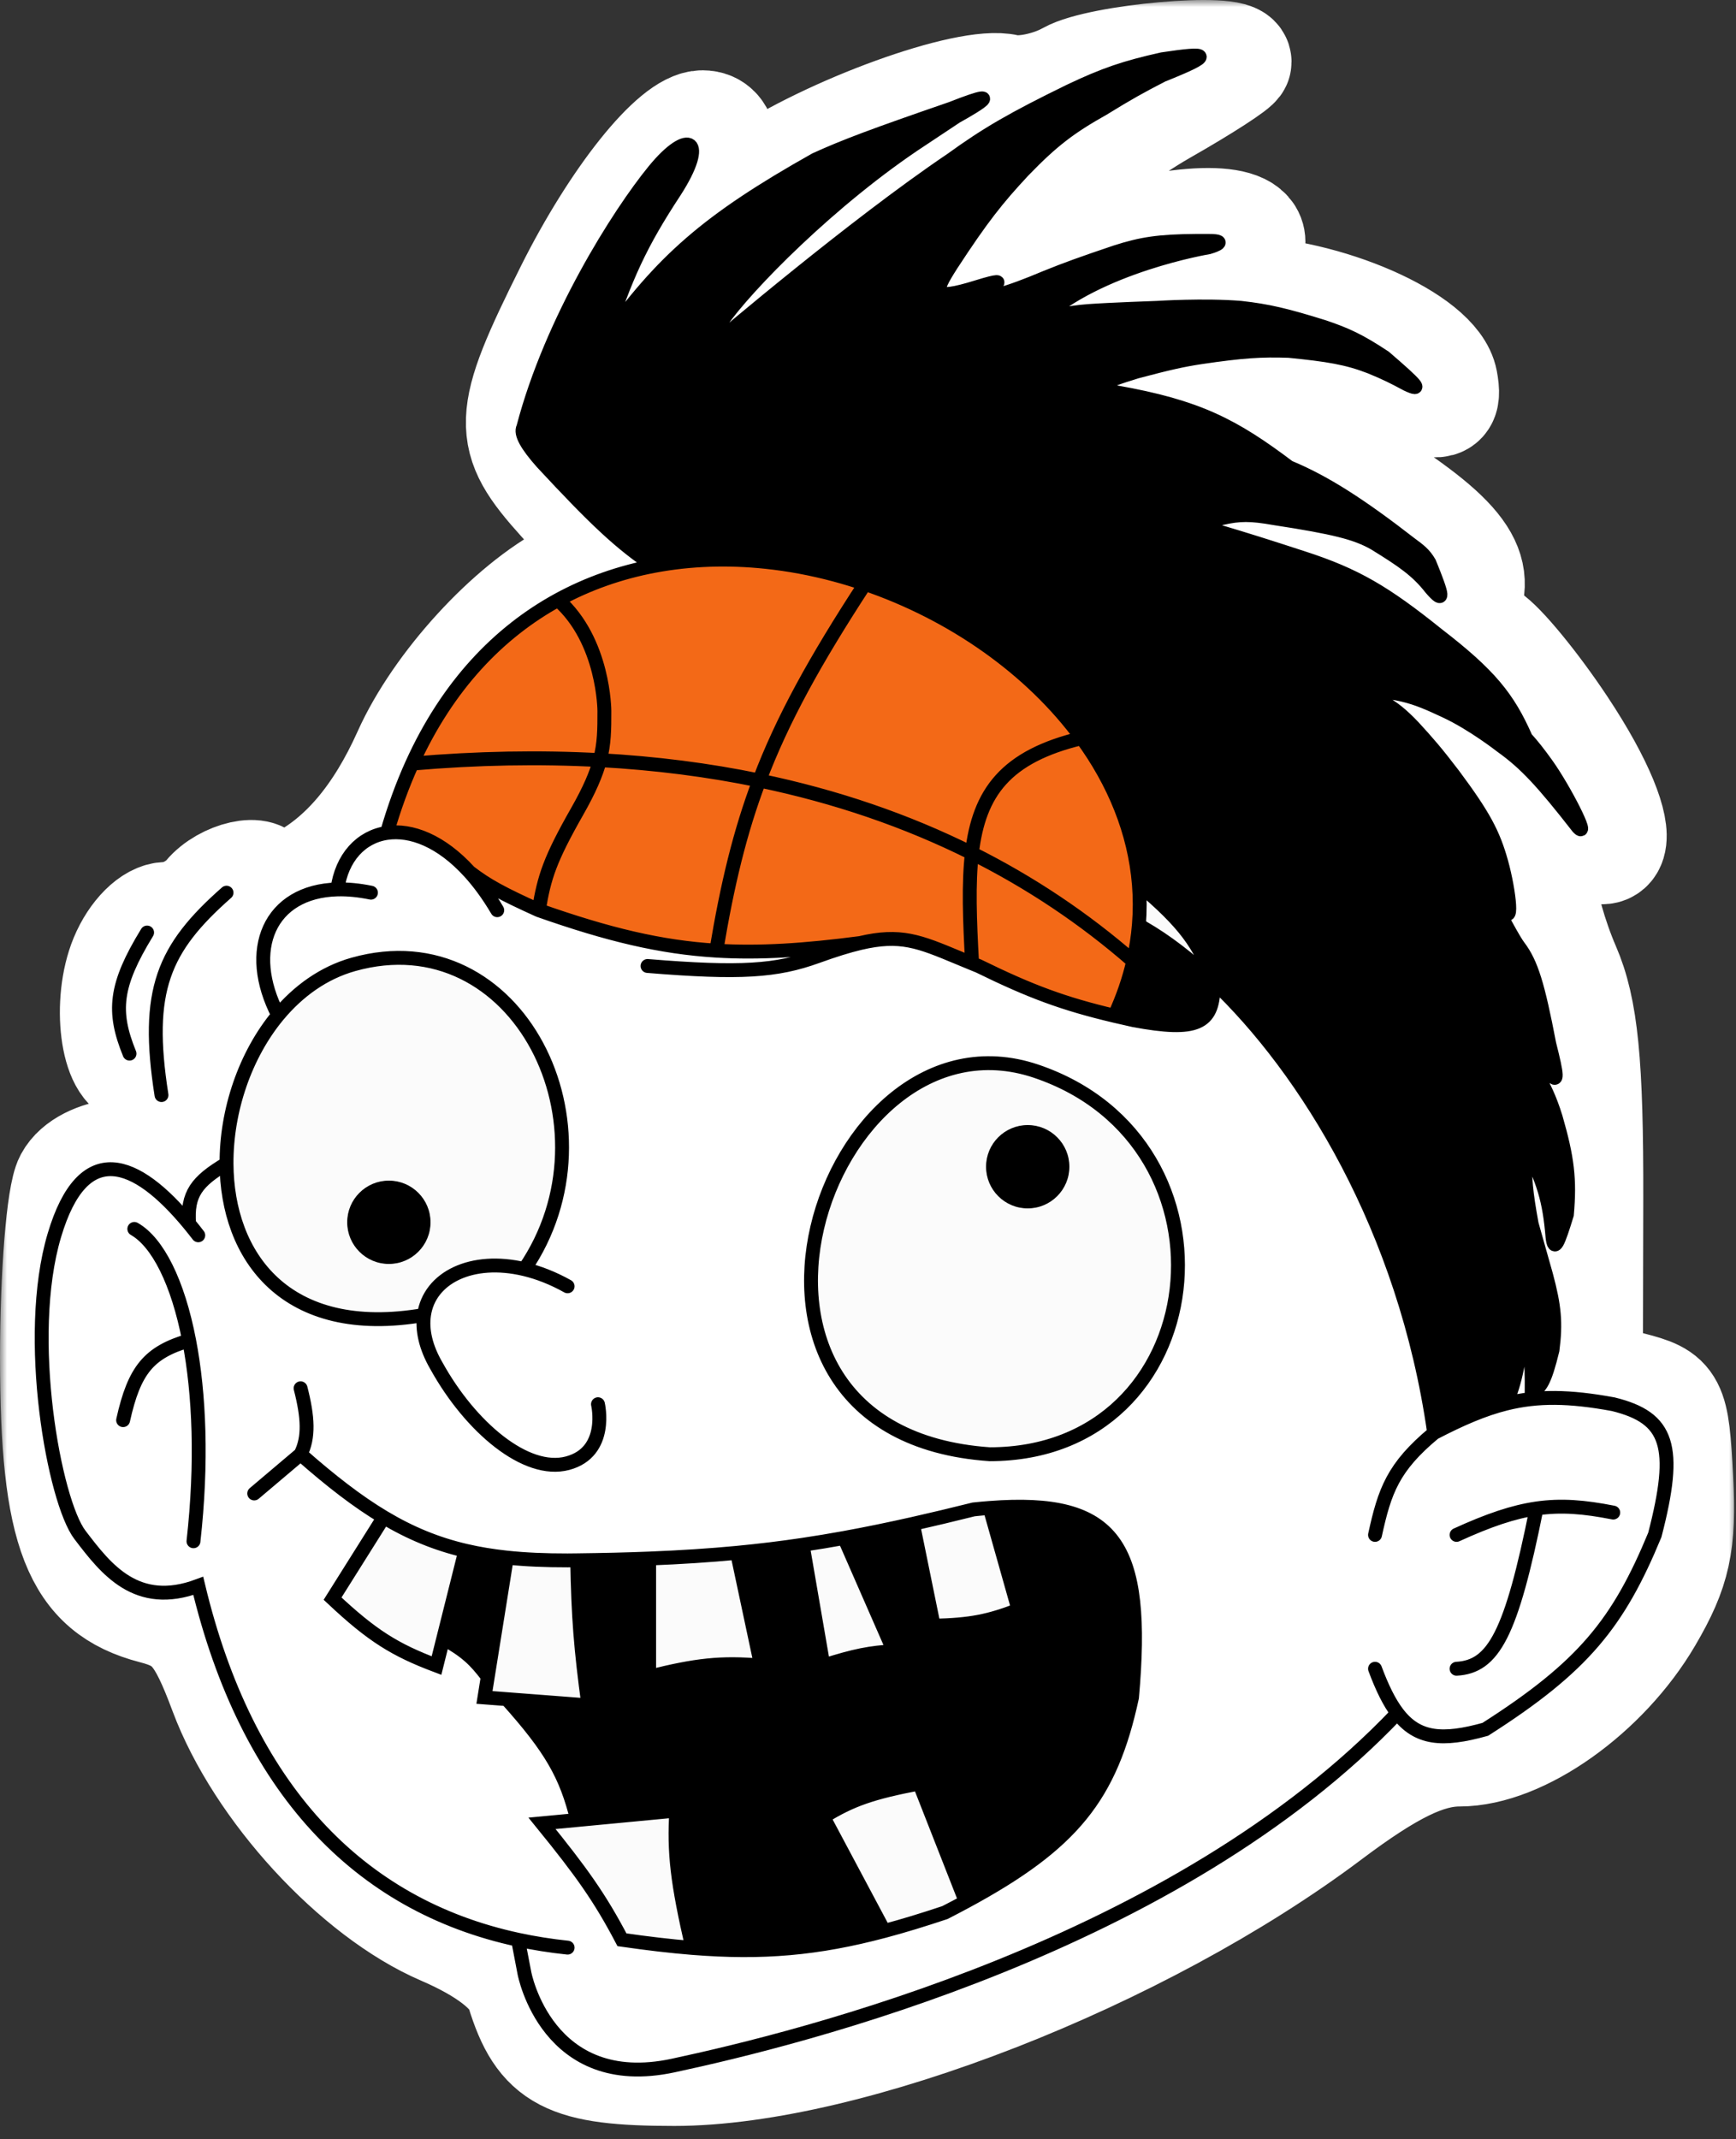 <svg xmlns="http://www.w3.org/2000/svg" fill="none" viewBox="0 0 125 154" height="154" width="125">
<rect x="0" y="0" width="125" height="154" fill="#333333" stroke="none"/>
<circle fill="black" r="3" cy="131" cx="25"></circle>
<circle fill="black" r="3" cy="127" cx="70"></circle>
<mask fill="black" height="154" width="125" y="0" x="0" maskUnits="userSpaceOnUse" id="path-3-outside-1_11_17">
<rect height="154" width="125" fill="white"></rect>
<path d="M76.996 5.535C75.621 6.307 73.596 6.724 72.496 6.46C69.71 5.794 59.776 9.392 54.418 13.008C50.926 15.365 50.168 15.607 50.969 14.11C52.421 11.398 52.243 9.06 50.585 9.06C48.605 9.06 44.376 14.354 41.079 20.959C36.485 30.165 36.439 31.438 40.545 35.983L44.123 39.943L41.106 41.503C36.758 43.751 31.601 49.388 29.4 54.296C27.35 58.868 24.731 61.953 21.515 63.583C20.173 64.263 19.41 65.771 19.24 68.083C18.949 72.021 16.061 81.9 14.629 83.852C13.971 84.749 13.362 84.826 12.638 84.102C10.87 82.334 6.16 82.886 5.031 84.994C4.462 86.058 3.998 91.796 4 97.744C4.004 110.301 5.605 114.383 11.081 115.802C13.714 116.484 14.564 117.485 16.169 121.789C18.748 128.701 25.673 136.244 31.899 138.923C35.095 140.298 37.104 141.858 37.546 143.309C39.006 148.097 40.851 149.06 48.561 149.06C61.047 149.06 82.132 140.824 95.633 130.674C100.048 127.355 102.699 126.06 105.079 126.06C109.472 126.06 115.482 121.793 118.611 116.453C120.635 113.001 121.044 111.129 120.798 106.443C120.509 100.93 120.361 100.644 117.396 99.88L114.296 99.08L114.323 86.32C114.344 76.538 113.959 72.656 112.673 69.688C111.751 67.558 110.994 64.858 110.992 63.688C110.99 62.518 110.066 60.047 108.938 58.197C106.13 53.591 107.081 53.254 110.832 57.526C116.835 64.363 117.954 60.717 112.414 52.371C110.444 49.403 108.044 46.482 107.079 45.88C106.023 45.22 105.487 43.942 105.732 42.663C106.263 39.882 103.455 37.335 93.496 31.565L85.496 26.93L92.496 27.39C96.346 27.642 100.554 28.186 101.847 28.597C103.805 29.221 104.139 29.029 103.847 27.453C103.303 24.517 95.456 21.076 89.034 20.958C83.726 20.86 83.631 20.813 86.746 19.813C88.533 19.24 89.996 18.161 89.996 17.415C89.996 15.538 84.877 15.68 78.346 17.739C75.417 18.662 72.708 19.105 72.326 18.724C71.212 17.609 78.041 11.115 83.746 7.862C86.634 6.216 88.996 4.687 88.996 4.465C88.996 3.42 79.208 4.293 76.996 5.535ZM33.211 63.917C35.018 65.489 38.169 67.082 40.214 67.457C42.259 67.832 44.589 68.796 45.392 69.599C47.155 71.361 56.568 71.568 61.928 69.962C65.139 69 66.39 69.205 72.044 71.619C76.171 73.381 80.658 74.467 84.496 74.632L90.496 74.89L94.259 80.654C96.329 83.824 99.145 89.973 100.518 94.319L103.014 102.221L101.005 104.775C98.785 107.598 98.24 112.479 100.218 111.819C100.891 111.595 101.689 110.361 101.992 109.076C103.241 103.787 114.656 99.863 118.272 103.479C120.827 106.034 119.482 107.659 115.154 107.246C110.89 106.84 103.511 109.466 104.485 111.043C104.834 111.606 106.224 111.79 107.575 111.451C109.92 110.862 109.983 110.965 108.948 113.697C108.351 115.272 106.959 117.525 105.854 118.705C103.731 120.971 104.631 122.521 107.443 121.442C109.241 120.752 111.36 117.044 112.375 112.81C112.913 110.566 113.587 110.06 116.041 110.06C119.003 110.06 119.026 110.1 117.607 112.81C115.914 116.043 110.519 121.293 107.06 123.075C104.872 124.202 104.408 124.061 102.522 121.695C99.917 118.429 98.996 118.366 98.996 121.456C98.996 127.381 79.771 138.632 59.496 144.572C47.591 148.06 44.291 148.142 41.752 145.012C40.006 142.86 39.961 142.52 41.38 142.237C44.815 141.549 42.741 139.317 37.246 137.787C29.517 135.636 23.919 130.68 19.826 122.367C16.917 116.457 16.596 114.955 16.793 108.159C16.914 103.98 16.4 98.198 15.651 95.31C14.072 89.225 14.809 88.811 19.649 93.06C21.94 95.072 24.132 96.06 26.303 96.06C29.006 96.06 29.868 96.666 31.515 99.724C33.562 103.527 38.227 107.05 41.223 107.056C43.251 107.061 46.46 102.619 45.523 101.104C44.508 99.461 43.277 99.878 42.706 102.06C41.924 105.05 39.579 104.487 36.045 100.463C31.644 95.451 32.286 93.516 38.281 93.722C41.616 93.836 42.996 93.495 42.996 92.555C42.996 91.825 42.575 91.077 42.061 90.893C41.499 90.693 41.572 88.901 42.245 86.395C43.706 80.957 41.919 74.724 37.793 70.871C35.426 68.66 33.833 68.06 30.325 68.06C27.872 68.06 24.956 68.546 23.845 69.141C20.91 70.711 20.108 69.202 22.742 67.067C24.016 66.034 25.856 65.472 26.992 65.769C28.387 66.134 28.996 65.802 28.996 64.677C28.996 63.787 28.434 63.053 27.746 63.045C26.913 63.034 26.996 62.706 27.996 62.06C29.927 60.812 29.443 60.639 33.211 63.917ZM14.996 64.56C14.311 65.385 12.961 66.06 11.995 66.06C10.989 66.06 9.711 67.333 9.004 69.041C7.712 72.16 8.33 77.06 10.015 77.06C10.555 77.06 10.996 77.735 10.996 78.56C10.996 79.385 11.671 80.06 12.496 80.06C13.626 80.06 13.996 78.846 13.996 75.137C13.996 71.344 14.57 69.531 16.496 67.242C17.871 65.608 18.996 63.999 18.996 63.666C18.996 62.469 16.215 63.091 14.996 64.56ZM65.996 77.232C58.999 81.918 55.931 93.161 59.882 99.64C63.419 105.44 72.685 107.767 79.345 104.527C84.076 102.225 86.343 98.441 86.785 92.105C87.105 87.533 86.763 85.962 84.835 83.152C79.586 75.503 72.093 73.149 65.996 77.232ZM10.291 87.165C9.485 87.971 9.736 89.199 11.218 91.712C13.052 94.819 13.095 95.271 11.668 96.357C9.423 98.064 7.783 102.81 9.146 103.653C10.288 104.358 11.955 102.392 11.981 100.31C11.989 99.623 12.409 99.06 12.914 99.06C13.419 99.06 13.981 102.211 14.164 106.062C14.441 111.911 14.236 113.064 12.92 113.062C9.827 113.058 7.141 108.732 6.09 102.058C4.685 93.149 6.31 86.06 9.755 86.06C10.953 86.06 11.098 86.358 10.291 87.165ZM21.397 101.52C21.858 103.359 21.507 104.252 20.005 105.055C17.768 106.252 17.271 109.06 19.296 109.06C20.011 109.06 21.139 108.517 21.803 107.853C22.746 106.91 23.357 106.992 24.593 108.229C26.037 109.672 26.034 110.086 24.558 112.94L22.94 116.069L27.559 118.998C30.1 120.609 32.831 121.677 33.628 121.371C34.425 121.065 34.959 121.207 34.814 121.687C34.669 122.167 36.114 124.119 38.023 126.025C40.964 128.958 41.219 129.546 39.691 129.859C37.624 130.281 37.558 130.049 41.509 136.246C44.297 140.621 44.848 140.978 49.79 141.617C63.569 143.398 77.724 137.271 82.103 127.631C84.4 122.574 84.594 113.358 82.467 110.322C80.213 107.104 75.082 106.571 65.222 108.529C53.08 110.94 39.284 111.632 34.424 110.073C30.373 108.773 23.942 104.524 24.128 103.269C24.493 100.798 23.775 99.06 22.388 99.06C21.178 99.06 20.932 99.67 21.397 101.52Z" clip-rule="evenodd" fill-rule="evenodd"></path>
<path d="M33.211 63.917C35.018 65.489 38.169 67.082 40.214 67.457C42.259 67.832 44.589 68.796 45.392 69.599C47.155 71.361 56.568 71.568 61.928 69.962C65.139 69 66.39 69.205 72.044 71.619C76.171 73.381 80.658 74.467 84.496 74.632L90.496 74.89L94.259 80.654C96.329 83.824 99.145 89.973 100.518 94.319L103.014 102.221L101.005 104.775C98.785 107.598 98.24 112.479 100.218 111.819C100.891 111.595 101.689 110.361 101.992 109.076C103.241 103.787 114.656 99.863 118.272 103.479C120.827 106.034 119.482 107.659 115.154 107.246C110.89 106.84 103.511 109.466 104.485 111.043C104.834 111.606 106.224 111.79 107.575 111.451C109.92 110.862 109.983 110.965 108.948 113.697C108.351 115.272 106.959 117.525 105.854 118.705C103.731 120.971 104.631 122.521 107.443 121.442C109.241 120.752 111.36 117.044 112.375 112.81C112.913 110.566 113.587 110.06 116.041 110.06C119.003 110.06 119.026 110.1 117.607 112.81C115.914 116.043 110.519 121.293 107.06 123.075C104.872 124.202 104.408 124.061 102.522 121.695C99.917 118.429 98.996 118.366 98.996 121.456C98.996 127.381 79.771 138.632 59.496 144.572C47.591 148.06 44.291 148.142 41.752 145.012C40.006 142.86 39.961 142.52 41.38 142.237C44.815 141.549 42.741 139.317 37.246 137.787C29.517 135.636 23.919 130.68 19.826 122.367C16.917 116.457 16.596 114.955 16.793 108.159C16.914 103.98 16.4 98.198 15.651 95.31C14.072 89.225 14.809 88.811 19.649 93.06C21.94 95.072 24.132 96.06 26.303 96.06C29.006 96.06 29.868 96.666 31.515 99.724C33.562 103.527 38.227 107.05 41.223 107.056C43.251 107.061 46.46 102.619 45.523 101.104C44.508 99.461 43.277 99.878 42.706 102.06C41.924 105.05 39.579 104.487 36.045 100.463C31.644 95.451 32.286 93.516 38.281 93.722C41.616 93.836 42.996 93.495 42.996 92.555C42.996 91.825 42.575 91.077 42.061 90.893C41.499 90.693 41.572 88.901 42.245 86.395C43.706 80.957 41.919 74.724 37.793 70.871C35.426 68.66 33.833 68.06 30.325 68.06C27.872 68.06 24.956 68.546 23.845 69.141C20.91 70.711 20.108 69.202 22.742 67.067C24.016 66.034 25.856 65.472 26.992 65.769C28.387 66.134 28.996 65.802 28.996 64.677C28.996 63.787 28.434 63.053 27.746 63.045C26.913 63.034 26.996 62.706 27.996 62.06C29.927 60.812 29.443 60.639 33.211 63.917ZM59.882 99.64C55.931 93.161 58.999 81.918 65.996 77.232C72.093 73.149 79.586 75.503 84.835 83.152C86.763 85.962 87.105 87.533 86.785 92.105C86.343 98.441 84.076 102.225 79.345 104.527C72.685 107.767 63.419 105.44 59.882 99.64ZM20.005 105.055C21.507 104.252 21.858 103.359 21.397 101.52C20.932 99.67 21.178 99.06 22.388 99.06C23.775 99.06 24.493 100.798 24.128 103.269C23.942 104.524 30.373 108.773 34.424 110.073C39.284 111.632 53.08 110.94 65.222 108.529C75.082 106.571 80.213 107.104 82.467 110.322C84.594 113.358 84.4 122.574 82.103 127.631C77.724 137.271 63.569 143.398 49.79 141.617C44.848 140.978 44.297 140.621 41.509 136.246C37.558 130.049 37.624 130.281 39.691 129.859C41.219 129.546 40.964 128.958 38.023 126.025C36.114 124.119 34.669 122.167 34.814 121.687C34.959 121.207 34.425 121.065 33.628 121.371C32.831 121.677 30.1 120.609 27.559 118.998L22.94 116.069L24.558 112.94C26.034 110.086 26.037 109.672 24.593 108.229C23.357 106.992 22.746 106.91 21.803 107.853C21.139 108.517 20.011 109.06 19.296 109.06C17.271 109.06 17.768 106.252 20.005 105.055Z" clip-rule="evenodd" fill-rule="evenodd"></path>
</mask>
<path fill="white" d="M76.996 5.535C75.621 6.307 73.596 6.724 72.496 6.46C69.71 5.794 59.776 9.392 54.418 13.008C50.926 15.365 50.168 15.607 50.969 14.11C52.421 11.398 52.243 9.06 50.585 9.06C48.605 9.06 44.376 14.354 41.079 20.959C36.485 30.165 36.439 31.438 40.545 35.983L44.123 39.943L41.106 41.503C36.758 43.751 31.601 49.388 29.4 54.296C27.35 58.868 24.731 61.953 21.515 63.583C20.173 64.263 19.41 65.771 19.24 68.083C18.949 72.021 16.061 81.9 14.629 83.852C13.971 84.749 13.362 84.826 12.638 84.102C10.87 82.334 6.16 82.886 5.031 84.994C4.462 86.058 3.998 91.796 4 97.744C4.004 110.301 5.605 114.383 11.081 115.802C13.714 116.484 14.564 117.485 16.169 121.789C18.748 128.701 25.673 136.244 31.899 138.923C35.095 140.298 37.104 141.858 37.546 143.309C39.006 148.097 40.851 149.06 48.561 149.06C61.047 149.06 82.132 140.824 95.633 130.674C100.048 127.355 102.699 126.06 105.079 126.06C109.472 126.06 115.482 121.793 118.611 116.453C120.635 113.001 121.044 111.129 120.798 106.443C120.509 100.93 120.361 100.644 117.396 99.88L114.296 99.08L114.323 86.32C114.344 76.538 113.959 72.656 112.673 69.688C111.751 67.558 110.994 64.858 110.992 63.688C110.99 62.518 110.066 60.047 108.938 58.197C106.13 53.591 107.081 53.254 110.832 57.526C116.835 64.363 117.954 60.717 112.414 52.371C110.444 49.403 108.044 46.482 107.079 45.88C106.023 45.22 105.487 43.942 105.732 42.663C106.263 39.882 103.455 37.335 93.496 31.565L85.496 26.93L92.496 27.39C96.346 27.642 100.554 28.186 101.847 28.597C103.805 29.221 104.139 29.029 103.847 27.453C103.303 24.517 95.456 21.076 89.034 20.958C83.726 20.86 83.631 20.813 86.746 19.813C88.533 19.24 89.996 18.161 89.996 17.415C89.996 15.538 84.877 15.68 78.346 17.739C75.417 18.662 72.708 19.105 72.326 18.724C71.212 17.609 78.041 11.115 83.746 7.862C86.634 6.216 88.996 4.687 88.996 4.465C88.996 3.42 79.208 4.293 76.996 5.535ZM33.211 63.917C35.018 65.489 38.169 67.082 40.214 67.457C42.259 67.832 44.589 68.796 45.392 69.599C47.155 71.361 56.568 71.568 61.928 69.962C65.139 69 66.39 69.205 72.044 71.619C76.171 73.381 80.658 74.467 84.496 74.632L90.496 74.89L94.259 80.654C96.329 83.824 99.145 89.973 100.518 94.319L103.014 102.221L101.005 104.775C98.785 107.598 98.24 112.479 100.218 111.819C100.891 111.595 101.689 110.361 101.992 109.076C103.241 103.787 114.656 99.863 118.272 103.479C120.827 106.034 119.482 107.659 115.154 107.246C110.89 106.84 103.511 109.466 104.485 111.043C104.834 111.606 106.224 111.79 107.575 111.451C109.92 110.862 109.983 110.965 108.948 113.697C108.351 115.272 106.959 117.525 105.854 118.705C103.731 120.971 104.631 122.521 107.443 121.442C109.241 120.752 111.36 117.044 112.375 112.81C112.913 110.566 113.587 110.06 116.041 110.06C119.003 110.06 119.026 110.1 117.607 112.81C115.914 116.043 110.519 121.293 107.06 123.075C104.872 124.202 104.408 124.061 102.522 121.695C99.917 118.429 98.996 118.366 98.996 121.456C98.996 127.381 79.771 138.632 59.496 144.572C47.591 148.06 44.291 148.142 41.752 145.012C40.006 142.86 39.961 142.52 41.38 142.237C44.815 141.549 42.741 139.317 37.246 137.787C29.517 135.636 23.919 130.68 19.826 122.367C16.917 116.457 16.596 114.955 16.793 108.159C16.914 103.98 16.4 98.198 15.651 95.31C14.072 89.225 14.809 88.811 19.649 93.06C21.94 95.072 24.132 96.06 26.303 96.06C29.006 96.06 29.868 96.666 31.515 99.724C33.562 103.527 38.227 107.05 41.223 107.056C43.251 107.061 46.46 102.619 45.523 101.104C44.508 99.461 43.277 99.878 42.706 102.06C41.924 105.05 39.579 104.487 36.045 100.463C31.644 95.451 32.286 93.516 38.281 93.722C41.616 93.836 42.996 93.495 42.996 92.555C42.996 91.825 42.575 91.077 42.061 90.893C41.499 90.693 41.572 88.901 42.245 86.395C43.706 80.957 41.919 74.724 37.793 70.871C35.426 68.66 33.833 68.06 30.325 68.06C27.872 68.06 24.956 68.546 23.845 69.141C20.91 70.711 20.108 69.202 22.742 67.067C24.016 66.034 25.856 65.472 26.992 65.769C28.387 66.134 28.996 65.802 28.996 64.677C28.996 63.787 28.434 63.053 27.746 63.045C26.913 63.034 26.996 62.706 27.996 62.06C29.927 60.812 29.443 60.639 33.211 63.917ZM14.996 64.56C14.311 65.385 12.961 66.06 11.995 66.06C10.989 66.06 9.711 67.333 9.004 69.041C7.712 72.16 8.33 77.06 10.015 77.06C10.555 77.06 10.996 77.735 10.996 78.56C10.996 79.385 11.671 80.06 12.496 80.06C13.626 80.06 13.996 78.846 13.996 75.137C13.996 71.344 14.57 69.531 16.496 67.242C17.871 65.608 18.996 63.999 18.996 63.666C18.996 62.469 16.215 63.091 14.996 64.56ZM65.996 77.232C58.999 81.918 55.931 93.161 59.882 99.64C63.419 105.44 72.685 107.767 79.345 104.527C84.076 102.225 86.343 98.441 86.785 92.105C87.105 87.533 86.763 85.962 84.835 83.152C79.586 75.503 72.093 73.149 65.996 77.232ZM10.291 87.165C9.485 87.971 9.736 89.199 11.218 91.712C13.052 94.819 13.095 95.271 11.668 96.357C9.423 98.064 7.783 102.81 9.146 103.653C10.288 104.358 11.955 102.392 11.981 100.31C11.989 99.623 12.409 99.06 12.914 99.06C13.419 99.06 13.981 102.211 14.164 106.062C14.441 111.911 14.236 113.064 12.92 113.062C9.827 113.058 7.141 108.732 6.09 102.058C4.685 93.149 6.31 86.06 9.755 86.06C10.953 86.06 11.098 86.358 10.291 87.165ZM21.397 101.52C21.858 103.359 21.507 104.252 20.005 105.055C17.768 106.252 17.271 109.06 19.296 109.06C20.011 109.06 21.139 108.517 21.803 107.853C22.746 106.91 23.357 106.992 24.593 108.229C26.037 109.672 26.034 110.086 24.558 112.94L22.94 116.069L27.559 118.998C30.1 120.609 32.831 121.677 33.628 121.371C34.425 121.065 34.959 121.207 34.814 121.687C34.669 122.167 36.114 124.119 38.023 126.025C40.964 128.958 41.219 129.546 39.691 129.859C37.624 130.281 37.558 130.049 41.509 136.246C44.297 140.621 44.848 140.978 49.79 141.617C63.569 143.398 77.724 137.271 82.103 127.631C84.4 122.574 84.594 113.358 82.467 110.322C80.213 107.104 75.082 106.571 65.222 108.529C53.08 110.94 39.284 111.632 34.424 110.073C30.373 108.773 23.942 104.524 24.128 103.269C24.493 100.798 23.775 99.06 22.388 99.06C21.178 99.06 20.932 99.67 21.397 101.52Z" clip-rule="evenodd" fill-rule="evenodd"></path>
<path fill="white" d="M33.211 63.917C35.018 65.489 38.169 67.082 40.214 67.457C42.259 67.832 44.589 68.796 45.392 69.599C47.155 71.361 56.568 71.568 61.928 69.962C65.139 69 66.39 69.205 72.044 71.619C76.171 73.381 80.658 74.467 84.496 74.632L90.496 74.89L94.259 80.654C96.329 83.824 99.145 89.973 100.518 94.319L103.014 102.221L101.005 104.775C98.785 107.598 98.24 112.479 100.218 111.819C100.891 111.595 101.689 110.361 101.992 109.076C103.241 103.787 114.656 99.863 118.272 103.479C120.827 106.034 119.482 107.659 115.154 107.246C110.89 106.84 103.511 109.466 104.485 111.043C104.834 111.606 106.224 111.79 107.575 111.451C109.92 110.862 109.983 110.965 108.948 113.697C108.351 115.272 106.959 117.525 105.854 118.705C103.731 120.971 104.631 122.521 107.443 121.442C109.241 120.752 111.36 117.044 112.375 112.81C112.913 110.566 113.587 110.06 116.041 110.06C119.003 110.06 119.026 110.1 117.607 112.81C115.914 116.043 110.519 121.293 107.06 123.075C104.872 124.202 104.408 124.061 102.522 121.695C99.917 118.429 98.996 118.366 98.996 121.456C98.996 127.381 79.771 138.632 59.496 144.572C47.591 148.06 44.291 148.142 41.752 145.012C40.006 142.86 39.961 142.52 41.38 142.237C44.815 141.549 42.741 139.317 37.246 137.787C29.517 135.636 23.919 130.68 19.826 122.367C16.917 116.457 16.596 114.955 16.793 108.159C16.914 103.98 16.4 98.198 15.651 95.31C14.072 89.225 14.809 88.811 19.649 93.06C21.94 95.072 24.132 96.06 26.303 96.06C29.006 96.06 29.868 96.666 31.515 99.724C33.562 103.527 38.227 107.05 41.223 107.056C43.251 107.061 46.46 102.619 45.523 101.104C44.508 99.461 43.277 99.878 42.706 102.06C41.924 105.05 39.579 104.487 36.045 100.463C31.644 95.451 32.286 93.516 38.281 93.722C41.616 93.836 42.996 93.495 42.996 92.555C42.996 91.825 42.575 91.077 42.061 90.893C41.499 90.693 41.572 88.901 42.245 86.395C43.706 80.957 41.919 74.724 37.793 70.871C35.426 68.66 33.833 68.06 30.325 68.06C27.872 68.06 24.956 68.546 23.845 69.141C20.91 70.711 20.108 69.202 22.742 67.067C24.016 66.034 25.856 65.472 26.992 65.769C28.387 66.134 28.996 65.802 28.996 64.677C28.996 63.787 28.434 63.053 27.746 63.045C26.913 63.034 26.996 62.706 27.996 62.06C29.927 60.812 29.443 60.639 33.211 63.917ZM59.882 99.64C55.931 93.161 58.999 81.918 65.996 77.232C72.093 73.149 79.586 75.503 84.835 83.152C86.763 85.962 87.105 87.533 86.785 92.105C86.343 98.441 84.076 102.225 79.345 104.527C72.685 107.767 63.419 105.44 59.882 99.64ZM20.005 105.055C21.507 104.252 21.858 103.359 21.397 101.52C20.932 99.67 21.178 99.06 22.388 99.06C23.775 99.06 24.493 100.798 24.128 103.269C23.942 104.524 30.373 108.773 34.424 110.073C39.284 111.632 53.08 110.94 65.222 108.529C75.082 106.571 80.213 107.104 82.467 110.322C84.594 113.358 84.4 122.574 82.103 127.631C77.724 137.271 63.569 143.398 49.79 141.617C44.848 140.978 44.297 140.621 41.509 136.246C37.558 130.049 37.624 130.281 39.691 129.859C41.219 129.546 40.964 128.958 38.023 126.025C36.114 124.119 34.669 122.167 34.814 121.687C34.959 121.207 34.425 121.065 33.628 121.371C32.831 121.677 30.1 120.609 27.559 118.998L22.94 116.069L24.558 112.94C26.034 110.086 26.037 109.672 24.593 108.229C23.357 106.992 22.746 106.91 21.803 107.853C21.139 108.517 20.011 109.06 19.296 109.06C17.271 109.06 17.768 106.252 20.005 105.055Z" clip-rule="evenodd" fill-rule="evenodd"></path>
<path mask="url(#path-3-outside-1_11_17)" stroke-width="8" stroke="white" d="M76.996 5.535C75.621 6.307 73.596 6.724 72.496 6.46C69.71 5.794 59.776 9.392 54.418 13.008C50.926 15.365 50.168 15.607 50.969 14.11C52.421 11.398 52.243 9.06 50.585 9.06C48.605 9.06 44.376 14.354 41.079 20.959C36.485 30.165 36.439 31.438 40.545 35.983L44.123 39.943L41.106 41.503C36.758 43.751 31.601 49.388 29.4 54.296C27.35 58.868 24.731 61.953 21.515 63.583C20.173 64.263 19.41 65.771 19.24 68.083C18.949 72.021 16.061 81.9 14.629 83.852C13.971 84.749 13.362 84.826 12.638 84.102C10.87 82.334 6.16 82.886 5.031 84.994C4.462 86.058 3.998 91.796 4 97.744C4.004 110.301 5.605 114.383 11.081 115.802C13.714 116.484 14.564 117.485 16.169 121.789C18.748 128.701 25.673 136.244 31.899 138.923C35.095 140.298 37.104 141.858 37.546 143.309C39.006 148.097 40.851 149.06 48.561 149.06C61.047 149.06 82.132 140.824 95.633 130.674C100.048 127.355 102.699 126.06 105.079 126.06C109.472 126.06 115.482 121.793 118.611 116.453C120.635 113.001 121.044 111.129 120.798 106.443C120.509 100.93 120.361 100.644 117.396 99.88L114.296 99.08L114.323 86.32C114.344 76.538 113.959 72.656 112.673 69.688C111.751 67.558 110.994 64.858 110.992 63.688C110.99 62.518 110.066 60.047 108.938 58.197C106.13 53.591 107.081 53.254 110.832 57.526C116.835 64.363 117.954 60.717 112.414 52.371C110.444 49.403 108.044 46.482 107.079 45.88C106.023 45.22 105.487 43.942 105.732 42.663C106.263 39.882 103.455 37.335 93.496 31.565L85.496 26.93L92.496 27.39C96.346 27.642 100.554 28.186 101.847 28.597C103.805 29.221 104.139 29.029 103.847 27.453C103.303 24.517 95.456 21.076 89.034 20.958C83.726 20.86 83.631 20.813 86.746 19.813C88.533 19.24 89.996 18.161 89.996 17.415C89.996 15.538 84.877 15.68 78.346 17.739C75.417 18.662 72.708 19.105 72.326 18.724C71.212 17.609 78.041 11.115 83.746 7.862C86.634 6.216 88.996 4.687 88.996 4.465C88.996 3.42 79.208 4.293 76.996 5.535ZM33.211 63.917C35.018 65.489 38.169 67.082 40.214 67.457C42.259 67.832 44.589 68.796 45.392 69.599C47.155 71.361 56.568 71.568 61.928 69.962C65.139 69 66.39 69.205 72.044 71.619C76.171 73.381 80.658 74.467 84.496 74.632L90.496 74.89L94.259 80.654C96.329 83.824 99.145 89.973 100.518 94.319L103.014 102.221L101.005 104.775C98.785 107.598 98.24 112.479 100.218 111.819C100.891 111.595 101.689 110.361 101.992 109.076C103.241 103.787 114.656 99.863 118.272 103.479C120.827 106.034 119.482 107.659 115.154 107.246C110.89 106.84 103.511 109.466 104.485 111.043C104.834 111.606 106.224 111.79 107.575 111.451C109.92 110.862 109.983 110.965 108.948 113.697C108.351 115.272 106.959 117.525 105.854 118.705C103.731 120.971 104.631 122.521 107.443 121.442C109.241 120.752 111.36 117.044 112.375 112.81C112.913 110.566 113.587 110.06 116.041 110.06C119.003 110.06 119.026 110.1 117.607 112.81C115.914 116.043 110.519 121.293 107.06 123.075C104.872 124.202 104.408 124.061 102.522 121.695C99.917 118.429 98.996 118.366 98.996 121.456C98.996 127.381 79.771 138.632 59.496 144.572C47.591 148.06 44.291 148.142 41.752 145.012C40.006 142.86 39.961 142.52 41.38 142.237C44.815 141.549 42.741 139.317 37.246 137.787C29.517 135.636 23.919 130.68 19.826 122.367C16.917 116.457 16.596 114.955 16.793 108.159C16.914 103.98 16.4 98.198 15.651 95.31C14.072 89.225 14.809 88.811 19.649 93.06C21.94 95.072 24.132 96.06 26.303 96.06C29.006 96.06 29.868 96.666 31.515 99.724C33.562 103.527 38.227 107.05 41.223 107.056C43.251 107.061 46.46 102.619 45.523 101.104C44.508 99.461 43.277 99.878 42.706 102.06C41.924 105.05 39.579 104.487 36.045 100.463C31.644 95.451 32.286 93.516 38.281 93.722C41.616 93.836 42.996 93.495 42.996 92.555C42.996 91.825 42.575 91.077 42.061 90.893C41.499 90.693 41.572 88.901 42.245 86.395C43.706 80.957 41.919 74.724 37.793 70.871C35.426 68.66 33.833 68.06 30.325 68.06C27.872 68.06 24.956 68.546 23.845 69.141C20.91 70.711 20.108 69.202 22.742 67.067C24.016 66.034 25.856 65.472 26.992 65.769C28.387 66.134 28.996 65.802 28.996 64.677C28.996 63.787 28.434 63.053 27.746 63.045C26.913 63.034 26.996 62.706 27.996 62.06C29.927 60.812 29.443 60.639 33.211 63.917ZM14.996 64.56C14.311 65.385 12.961 66.06 11.995 66.06C10.989 66.06 9.711 67.333 9.004 69.041C7.712 72.16 8.33 77.06 10.015 77.06C10.555 77.06 10.996 77.735 10.996 78.56C10.996 79.385 11.671 80.06 12.496 80.06C13.626 80.06 13.996 78.846 13.996 75.137C13.996 71.344 14.57 69.531 16.496 67.242C17.871 65.608 18.996 63.999 18.996 63.666C18.996 62.469 16.215 63.091 14.996 64.56ZM65.996 77.232C58.999 81.918 55.931 93.161 59.882 99.64C63.419 105.44 72.685 107.767 79.345 104.527C84.076 102.225 86.343 98.441 86.785 92.105C87.105 87.533 86.763 85.962 84.835 83.152C79.586 75.503 72.093 73.149 65.996 77.232ZM10.291 87.165C9.485 87.971 9.736 89.199 11.218 91.712C13.052 94.819 13.095 95.271 11.668 96.357C9.423 98.064 7.783 102.81 9.146 103.653C10.288 104.358 11.955 102.392 11.981 100.31C11.989 99.623 12.409 99.06 12.914 99.06C13.419 99.06 13.981 102.211 14.164 106.062C14.441 111.911 14.236 113.064 12.92 113.062C9.827 113.058 7.141 108.732 6.09 102.058C4.685 93.149 6.31 86.06 9.755 86.06C10.953 86.06 11.098 86.358 10.291 87.165ZM21.397 101.52C21.858 103.359 21.507 104.252 20.005 105.055C17.768 106.252 17.271 109.06 19.296 109.06C20.011 109.06 21.139 108.517 21.803 107.853C22.746 106.91 23.357 106.992 24.593 108.229C26.037 109.672 26.034 110.086 24.558 112.94L22.94 116.069L27.559 118.998C30.1 120.609 32.831 121.677 33.628 121.371C34.425 121.065 34.959 121.207 34.814 121.687C34.669 122.167 36.114 124.119 38.023 126.025C40.964 128.958 41.219 129.546 39.691 129.859C37.624 130.281 37.558 130.049 41.509 136.246C44.297 140.621 44.848 140.978 49.79 141.617C63.569 143.398 77.724 137.271 82.103 127.631C84.4 122.574 84.594 113.358 82.467 110.322C80.213 107.104 75.082 106.571 65.222 108.529C53.08 110.94 39.284 111.632 34.424 110.073C30.373 108.773 23.942 104.524 24.128 103.269C24.493 100.798 23.775 99.06 22.388 99.06C21.178 99.06 20.932 99.67 21.397 101.52Z" clip-rule="evenodd" fill-rule="evenodd"></path>
<path mask="url(#path-3-outside-1_11_17)" stroke-width="8" stroke="white" d="M33.211 63.917C35.018 65.489 38.169 67.082 40.214 67.457C42.259 67.832 44.589 68.796 45.392 69.599C47.155 71.361 56.568 71.568 61.928 69.962C65.139 69 66.39 69.205 72.044 71.619C76.171 73.381 80.658 74.467 84.496 74.632L90.496 74.89L94.259 80.654C96.329 83.824 99.145 89.973 100.518 94.319L103.014 102.221L101.005 104.775C98.785 107.598 98.24 112.479 100.218 111.819C100.891 111.595 101.689 110.361 101.992 109.076C103.241 103.787 114.656 99.863 118.272 103.479C120.827 106.034 119.482 107.659 115.154 107.246C110.89 106.84 103.511 109.466 104.485 111.043C104.834 111.606 106.224 111.79 107.575 111.451C109.92 110.862 109.983 110.965 108.948 113.697C108.351 115.272 106.959 117.525 105.854 118.705C103.731 120.971 104.631 122.521 107.443 121.442C109.241 120.752 111.36 117.044 112.375 112.81C112.913 110.566 113.587 110.06 116.041 110.06C119.003 110.06 119.026 110.1 117.607 112.81C115.914 116.043 110.519 121.293 107.06 123.075C104.872 124.202 104.408 124.061 102.522 121.695C99.917 118.429 98.996 118.366 98.996 121.456C98.996 127.381 79.771 138.632 59.496 144.572C47.591 148.06 44.291 148.142 41.752 145.012C40.006 142.86 39.961 142.52 41.38 142.237C44.815 141.549 42.741 139.317 37.246 137.787C29.517 135.636 23.919 130.68 19.826 122.367C16.917 116.457 16.596 114.955 16.793 108.159C16.914 103.98 16.4 98.198 15.651 95.31C14.072 89.225 14.809 88.811 19.649 93.06C21.94 95.072 24.132 96.06 26.303 96.06C29.006 96.06 29.868 96.666 31.515 99.724C33.562 103.527 38.227 107.05 41.223 107.056C43.251 107.061 46.46 102.619 45.523 101.104C44.508 99.461 43.277 99.878 42.706 102.06C41.924 105.05 39.579 104.487 36.045 100.463C31.644 95.451 32.286 93.516 38.281 93.722C41.616 93.836 42.996 93.495 42.996 92.555C42.996 91.825 42.575 91.077 42.061 90.893C41.499 90.693 41.572 88.901 42.245 86.395C43.706 80.957 41.919 74.724 37.793 70.871C35.426 68.66 33.833 68.06 30.325 68.06C27.872 68.06 24.956 68.546 23.845 69.141C20.91 70.711 20.108 69.202 22.742 67.067C24.016 66.034 25.856 65.472 26.992 65.769C28.387 66.134 28.996 65.802 28.996 64.677C28.996 63.787 28.434 63.053 27.746 63.045C26.913 63.034 26.996 62.706 27.996 62.06C29.927 60.812 29.443 60.639 33.211 63.917ZM59.882 99.64C55.931 93.161 58.999 81.918 65.996 77.232C72.093 73.149 79.586 75.503 84.835 83.152C86.763 85.962 87.105 87.533 86.785 92.105C86.343 98.441 84.076 102.225 79.345 104.527C72.685 107.767 63.419 105.44 59.882 99.64ZM20.005 105.055C21.507 104.252 21.858 103.359 21.397 101.52C20.932 99.67 21.178 99.06 22.388 99.06C23.775 99.06 24.493 100.798 24.128 103.269C23.942 104.524 30.373 108.773 34.424 110.073C39.284 111.632 53.08 110.94 65.222 108.529C75.082 106.571 80.213 107.104 82.467 110.322C84.594 113.358 84.4 122.574 82.103 127.631C77.724 137.271 63.569 143.398 49.79 141.617C44.848 140.978 44.297 140.621 41.509 136.246C37.558 130.049 37.624 130.281 39.691 129.859C41.219 129.546 40.964 128.958 38.023 126.025C36.114 124.119 34.669 122.167 34.814 121.687C34.959 121.207 34.425 121.065 33.628 121.371C32.831 121.677 30.1 120.609 27.559 118.998L22.94 116.069L24.558 112.94C26.034 110.086 26.037 109.672 24.593 108.229C23.357 106.992 22.746 106.91 21.803 107.853C21.139 108.517 20.011 109.06 19.296 109.06C17.271 109.06 17.768 106.252 20.005 105.055Z" clip-rule="evenodd" fill-rule="evenodd"></path>
<path fill="black" d="M41.561 112.335C41.634 116.425 41.815 118.712 42.367 122.783L36.495 122.333C39.684 125.89 40.765 127.791 41.561 131.033L48.698 130.355C48.509 133.364 48.762 135.531 49.85 140.244C54.908 140.65 58.857 140.303 63.665 139.025L59.29 130.814C61.274 129.581 62.783 129.053 66.197 128.405L69.536 136.911C77.272 132.732 79.977 129.31 81.509 122.209C82.493 111.156 80.328 107.872 71.263 108.566L73.335 115.899C71.213 116.719 69.888 116.986 67.233 117.046L65.737 109.713C64.011 110.101 62.379 110.437 60.786 110.727L64.355 118.882C62.672 118.98 61.586 119.182 59.29 119.915L57.793 111.222C56.234 111.454 54.679 111.643 53.073 111.796L54.8 119.915C51.904 119.666 50.128 119.869 46.741 120.718V112.209C45.122 112.273 43.408 112.313 41.561 112.335Z"></path>
<path fill="black" d="M36.495 112.142C35.441 112.029 34.451 111.866 33.502 111.643L31.918 117.964C33.573 118.888 34.211 119.514 35.122 120.718L36.495 112.142Z"></path>
<path fill="black" d="M47.087 40.745C49.72 40.247 52.44 40.169 55.145 40.453C56.809 40.627 58.467 40.939 60.096 41.374C53.84 36.522 50.224 34.31 43.518 31.571C39.839 30.368 38.019 30.143 37.681 30.768C37.444 31.206 37.936 32.062 39.028 33.292C42.922 37.488 44.698 39.141 47.087 40.745Z"></path>
<path fill="black" d="M81.624 73.448C86.218 74.308 87.293 73.667 87.38 71.153V70.672C85.624 69.008 83.901 67.704 82.315 66.794L82.007 66.564C81.937 67.437 81.802 68.317 81.598 69.203C81.299 70.504 80.851 71.816 80.243 73.133C80.683 73.238 81.141 73.342 81.624 73.448Z"></path>
<path fill="#F36917" d="M40.179 43.194C43.518 46.142 43.518 51.19 43.518 51.19C43.518 52.509 43.518 53.519 43.197 54.727C47.186 54.946 51.016 55.435 54.676 56.194C56.332 51.812 58.667 47.576 62.283 42.038C61.561 41.792 60.831 41.571 60.096 41.374C58.467 40.939 56.809 40.627 55.145 40.453C52.44 40.169 49.72 40.247 47.087 40.745C44.687 41.199 42.359 42.001 40.179 43.194Z"></path>
<path fill="#F36917" d="M77.897 53.141C74.254 48.149 68.573 44.181 62.283 42.038C58.667 47.576 56.332 51.812 54.676 56.194C60.172 57.334 65.285 59.081 69.981 61.428C70.491 57.056 72.405 54.457 77.897 53.141Z"></path>
<path fill="#F36917" d="M81.598 69.203C81.802 68.317 81.937 67.437 82.007 66.564C82.085 65.592 82.083 64.63 82.007 63.681C81.702 59.892 80.21 56.31 77.897 53.141C72.405 54.457 70.491 57.056 69.981 61.428C74.199 63.537 78.08 66.13 81.598 69.203Z"></path>
<path fill="#F36917" d="M70.457 69.547C74.232 71.399 76.589 72.267 80.243 73.133C80.851 71.816 81.299 70.504 81.598 69.203C78.08 66.13 74.199 63.537 69.981 61.428C69.727 63.61 69.822 66.234 69.996 69.36C70.086 69.397 70.177 69.434 70.269 69.472L70.457 69.547Z"></path>
<path fill="#F36917" d="M51.577 68.443C54.673 68.632 57.909 68.424 61.938 67.895C64.838 67.214 66.187 67.776 68.99 68.944C69.306 69.075 69.64 69.215 69.996 69.36C69.822 66.234 69.727 63.61 69.981 61.428C65.285 59.081 60.172 57.334 54.676 56.194C53.281 59.885 52.368 63.679 51.577 68.443Z"></path>
<path fill="#F36917" d="M38.798 65.532C43.774 67.284 47.557 68.198 51.577 68.443C52.368 63.679 53.281 59.885 54.676 56.194C51.016 55.435 47.186 54.946 43.197 54.727C42.931 55.726 42.446 56.861 41.561 58.418C39.603 61.86 39.178 63.154 38.798 65.532Z"></path>
<path fill="#F36917" d="M27.861 59.968C29.606 59.711 31.759 60.529 33.805 62.778C35.036 63.727 36.15 64.334 38.798 65.532C39.178 63.154 39.603 61.86 41.561 58.418C42.446 56.861 42.931 55.726 43.197 54.727C38.873 54.491 34.363 54.573 29.679 54.976C28.986 56.505 28.376 58.166 27.861 59.968Z"></path>
<path fill="#FBFBFB" d="M82.007 63.681C85.352 66.49 86.38 68.012 87.38 70.672C85.624 69.008 83.901 67.704 82.315 66.794L82.007 66.564C82.085 65.592 82.083 64.63 82.007 63.681ZM16.311 83.774C16.293 79.968 17.641 75.955 20.032 73.086C21.478 71.351 23.306 70.034 25.443 69.433C37.27 66.105 44.784 81.135 37.761 91.373C33.982 90.475 30.921 91.973 30.531 94.674C20.515 96.405 16.343 90.401 16.311 83.774ZM41.561 112.335C41.634 116.425 41.815 118.712 42.367 122.783L36.495 122.333L34.883 122.209L35.122 120.718L36.495 112.142C37.834 112.284 39.276 112.345 40.87 112.342C41.102 112.34 41.333 112.338 41.561 112.335ZM39.028 131.273L41.561 131.033L48.698 130.355C48.509 133.364 48.762 135.531 49.85 140.244C48.286 140.118 46.617 139.92 44.784 139.656C43.196 136.631 41.871 134.771 39.028 131.273ZM68.039 137.698C66.481 138.219 65.038 138.66 63.665 139.025L59.29 130.814C61.274 129.581 62.783 129.053 66.197 128.405L69.536 136.911C69.057 137.17 68.558 137.432 68.039 137.698ZM27.631 109.237C29.55 110.385 31.427 111.156 33.502 111.643L31.918 117.964L31.43 119.915C28.426 118.784 26.784 117.761 23.947 115.096L27.631 109.237ZM71.263 108.566L73.335 115.899C71.213 116.719 69.888 116.986 67.233 117.046L65.737 109.713C67.124 109.401 68.573 109.054 70.112 108.671C70.507 108.629 70.891 108.594 71.263 108.566ZM64.355 118.882L60.786 110.727C59.778 110.91 58.785 111.074 57.793 111.222L59.29 119.915C61.586 119.182 62.672 118.98 64.355 118.882ZM54.8 119.915L53.073 111.796C51.077 111.986 49.001 112.12 46.741 112.209V120.718C50.128 119.869 51.904 119.666 54.8 119.915ZM74.601 77.12C89.913 82.283 87.38 104.699 71.263 104.699C49 103.164 59.29 71.957 74.601 77.12Z" clip-rule="evenodd" fill-rule="evenodd"></path>
<path fill="#F36917" d="M40.179 43.194C35.924 45.524 32.234 49.345 29.679 54.976C34.363 54.573 38.873 54.491 43.197 54.727C43.518 53.519 43.518 52.509 43.518 51.19C43.518 51.19 43.518 46.142 40.179 43.194Z"></path>
<path fill="black" d="M87.38 70.672C94.034 76.974 101.175 88.433 103.267 103.164C105.215 102.152 106.834 101.453 108.448 101.052C109.114 99.515 109.419 98.042 109.83 94.215C110.19 96.699 110.304 98.017 110.29 100.181C110.916 99.983 111.247 99.411 111.787 97.198C112.039 95.238 111.931 94.055 111.326 91.805L110.29 88.134C109.864 85.815 109.781 84.793 109.83 83.315C109.833 83.011 109.833 82.732 109.83 82.473C111.152 84.996 111.57 86.438 111.787 89.052C111.913 90.197 112.197 89.482 112.823 87.445C113.048 84.915 112.864 83.379 112.017 80.447C111.572 79.006 111.14 78.211 110.795 77.577C110.357 76.77 110.06 76.225 110.06 74.94C110.738 76.274 111.073 76.812 111.556 77.234C112.218 78.107 112.132 77.439 111.556 75.169C110.737 70.891 110.258 69.352 109.369 68.171C109.017 67.716 108.266 66.345 106.054 62.09C106.864 63.118 107.316 63.716 108.103 65.073C109.03 67.217 108.678 64.155 108.103 62.09C107.527 60.025 106.852 58.74 104.649 55.779C103.397 54.139 102.796 53.453 101.771 52.337C100.13 50.605 99.016 50.064 96.705 49.813C100.419 49.495 102.03 50.242 103.959 51.137L104.073 51.19C106.054 52.108 108.103 53.714 108.103 53.714C109.844 54.956 111.075 56.29 113.629 59.566C114.499 60.482 112.652 56.817 111.326 54.976C110.783 54.222 110.326 53.642 109.869 53.141C108.582 50.206 107.246 48.572 103.498 45.683C99.697 42.627 97.579 41.391 93.827 40.176C91.127 39.295 89.765 38.868 87.611 38.225L87.571 38.212C86.773 37.94 86.314 37.783 87.956 37.308C89.241 37.007 90.076 37.011 91.755 37.308C96.078 37.97 97.683 38.371 99.008 39.143C101.013 40.38 102.036 41.078 103.037 42.356C103.997 43.467 103.93 42.988 102.922 40.52C102.56 39.893 102.193 39.624 101.541 39.143C98.026 36.412 95.408 34.711 92.805 33.636C88.816 30.629 86.252 29.282 80.358 28.244C78.597 27.939 79.079 27.594 81.854 26.752C84.161 26.138 85.153 25.919 86.459 25.72C89.463 25.277 90.821 25.193 92.805 25.261C95.644 25.542 97.006 25.769 98.662 26.408C99.777 26.865 100.342 27.148 101.31 27.67C102.435 28.196 102.067 27.759 99.698 25.72C97.861 24.503 96.924 24.083 95.324 23.54C92.601 22.689 91.281 22.38 89.337 22.163C86.705 21.946 83.351 22.163 83.351 22.163C83.351 22.163 80.012 22.278 78.4 22.392C76.789 22.507 75.638 22.851 75.638 22.851C75.342 22.927 75.076 23.004 74.832 23.087C79.088 19.113 87.035 17.803 87.035 17.803C87.035 17.803 88.647 17.344 87.035 17.344H86.114C83.416 17.363 82.19 17.561 80.358 18.147C77.919 18.969 76.799 19.373 75.292 19.983C72.578 21.128 71.041 21.575 68.96 21.761L70.342 21.13C70.342 21.13 73.68 19.639 70.342 20.672C67.003 21.704 67.214 21.087 68.5 19.065C70.702 15.69 71.815 14.294 73.68 12.296C75.778 10.124 77.045 9.165 79.437 7.822C81.217 6.725 82.138 6.212 83.696 5.412C87.47 3.9 87.092 3.756 83.696 4.265C80.993 4.87 79.529 5.365 77.019 6.559C72.931 8.556 71.061 9.637 68.5 11.493C61.45 16.247 51.692 24.572 51.692 24.572C51.692 24.572 50.195 25.72 51.922 23.196C53.649 20.672 59.848 14.302 66.428 10.001L68.845 8.395C68.845 8.395 73.45 5.871 68.5 7.822C62.927 9.742 60.798 10.541 58.714 11.493C50.933 15.868 47.674 18.759 43.518 24.572C45.024 19.901 46.123 17.53 48.583 13.788C50.995 10.051 49.619 9.198 47.087 12.296C44.554 15.394 39.703 23.048 37.681 30.768C38.019 30.143 39.839 30.368 43.518 31.571C50.224 34.31 53.84 36.522 60.096 41.374C60.831 41.571 61.561 41.792 62.283 42.038C68.573 44.181 74.254 48.149 77.897 53.141C80.21 56.31 81.702 59.892 82.007 63.681C85.352 66.49 86.38 68.012 87.38 70.672Z"></path>
<path stroke-linecap="round" stroke="black" d="M99.008 120.144C99.523 121.527 100.04 122.575 100.62 123.338M103.267 103.164C100.293 105.633 99.701 107.344 99.008 110.507M103.267 103.164C101.175 88.433 94.034 76.974 87.38 70.672M103.267 103.164C105.215 102.152 106.834 101.453 108.448 101.052M104.879 110.507C107.2 109.446 108.968 108.849 110.635 108.605M116.161 108.9C114.071 108.488 112.41 108.346 110.635 108.605M104.879 120.144C107.532 119.993 108.813 117.685 110.635 108.605M100.62 123.338C102.053 125.226 103.865 125.365 106.951 124.504C114.024 119.991 116.527 116.857 119.155 110.507C120.81 104.128 120.147 102.079 116.161 101.099C112.995 100.516 110.726 100.487 108.448 101.052M100.62 123.338C84.695 140.098 57.563 146.762 48.468 148.712C39.373 150.663 37.761 142.058 37.761 142.058L37.301 139.656M40.87 140.222C39.646 140.094 38.456 139.905 37.301 139.656M5.757 110.507C3.915 108.097 1.728 96.28 3.915 88.937C5.984 81.993 9.787 83.474 13.617 88.109M5.757 110.507L5.791 110.551M5.757 110.507C5.768 110.521 5.78 110.536 5.791 110.551M14.276 88.937C14.056 88.651 13.836 88.375 13.617 88.109M40.87 92.609C39.808 92.015 38.76 91.611 37.761 91.373M43.057 101.099C43.057 101.099 43.863 104.541 40.87 105.344C37.877 106.147 33.865 102.739 31.43 98.345C30.637 96.984 30.377 95.736 30.531 94.674M37.301 139.656C25.799 137.178 17.76 128.726 14.276 114.178C9.832 115.837 7.626 112.952 5.791 110.551M9.671 88.478C11.355 89.437 12.805 92.303 13.617 96.509M13.931 110.965C14.565 105.316 14.358 100.353 13.617 96.509M13.617 96.509C10.73 97.365 9.675 98.601 8.865 102.246M21.644 99.951C22.176 102.027 22.262 103.486 21.644 104.699M18.305 107.524L21.644 104.699M21.644 104.699C23.832 106.629 25.752 108.113 27.631 109.237M27.631 109.237L23.947 115.096C26.784 117.761 28.426 118.784 31.43 119.915L31.918 117.964M27.631 109.237C29.55 110.385 31.427 111.156 33.502 111.643M33.502 111.643C34.451 111.866 35.441 112.029 36.495 112.142M33.502 111.643L31.918 117.964M36.495 112.142C37.834 112.284 39.276 112.345 40.87 112.342C41.102 112.34 41.333 112.338 41.561 112.335M36.495 112.142L35.122 120.718M41.561 112.335C41.634 116.425 41.815 118.712 42.367 122.783L36.495 122.333M41.561 112.335C43.408 112.313 45.122 112.273 46.741 112.209M46.741 112.209V120.718C50.128 119.869 51.904 119.666 54.8 119.915L53.073 111.796M46.741 112.209C49.001 112.12 51.077 111.986 53.073 111.796M53.073 111.796C54.679 111.643 56.234 111.454 57.793 111.222M57.793 111.222L59.29 119.915C61.586 119.182 62.672 118.98 64.355 118.882L60.786 110.727M57.793 111.222C58.785 111.074 59.778 110.91 60.786 110.727M60.786 110.727C62.379 110.437 64.011 110.101 65.737 109.713M65.737 109.713C67.124 109.401 68.573 109.054 70.112 108.671C70.507 108.629 70.891 108.594 71.263 108.566M65.737 109.713L67.233 117.046C69.888 116.986 71.213 116.719 73.335 115.899L71.263 108.566M71.263 108.566C80.328 107.872 82.493 111.156 81.509 122.209C79.977 129.31 77.272 132.732 69.536 136.911M69.536 136.911C69.057 137.17 68.558 137.432 68.039 137.698C66.481 138.219 65.038 138.66 63.665 139.025M69.536 136.911L66.197 128.405C62.783 129.053 61.274 129.581 59.29 130.814L63.665 139.025M63.665 139.025C58.857 140.303 54.908 140.65 49.85 140.244M49.85 140.244C48.286 140.118 46.617 139.92 44.784 139.656C43.196 136.631 41.871 134.771 39.028 131.273L41.561 131.033M49.85 140.244C48.762 135.531 48.509 133.364 48.698 130.355L41.561 131.033M41.561 131.033C40.765 127.791 39.684 125.89 36.495 122.333M36.495 122.333L34.883 122.209L35.122 120.718M35.122 120.718C34.211 119.514 33.573 118.888 31.918 117.964M37.761 91.373C44.784 81.135 37.27 66.105 25.443 69.433C23.306 70.034 21.478 71.351 20.032 73.086M37.761 91.373C33.982 90.475 30.921 91.973 30.531 94.674M30.531 94.674C20.515 96.405 16.343 90.401 16.311 83.774M16.311 83.774C14.158 85.058 13.457 85.966 13.617 88.109M16.311 83.774C16.293 79.968 17.641 75.955 20.032 73.086M20.032 73.086C17.599 68.41 19.396 64.162 24.292 64.034M26.71 64.27C25.836 64.09 25.029 64.015 24.292 64.034M24.292 64.034C24.599 61.742 25.997 60.242 27.861 59.968M35.804 65.532C35.163 64.445 34.49 63.531 33.805 62.778M46.626 69.547C53.324 70.096 55.916 69.912 58.829 68.859C60.059 68.414 61.068 68.099 61.938 67.895M70.457 69.547C74.232 71.399 76.589 72.267 80.243 73.133M70.457 69.547C70.394 69.522 70.331 69.497 70.269 69.472M70.457 69.547L70.269 69.472M87.38 70.672C85.624 69.008 83.901 67.704 82.315 66.794L82.007 66.564M87.38 70.672V71.153C87.293 73.667 86.218 74.308 81.624 73.448C81.141 73.342 80.683 73.238 80.243 73.133M87.38 70.672C86.38 68.012 85.352 66.49 82.007 63.681M80.243 73.133C80.851 71.816 81.299 70.504 81.598 69.203M27.861 59.968C29.606 59.711 31.759 60.529 33.805 62.778M27.861 59.968C28.376 58.166 28.986 56.505 29.679 54.976M61.938 67.895C57.909 68.424 54.673 68.632 51.577 68.443M61.938 67.895C64.838 67.214 66.187 67.776 68.99 68.944C69.306 69.075 69.64 69.215 69.996 69.36M38.798 65.532C36.15 64.334 35.036 63.727 33.805 62.778M38.798 65.532C43.774 67.284 47.557 68.198 51.577 68.443M38.798 65.532C39.178 63.154 39.603 61.86 41.561 58.418C42.446 56.861 42.931 55.726 43.197 54.727M62.283 42.038C68.573 44.181 74.254 48.149 77.897 53.141M62.283 42.038C61.561 41.792 60.831 41.571 60.096 41.374M62.283 42.038C58.667 47.576 56.332 51.812 54.676 56.194M51.577 68.443C52.368 63.679 53.281 59.885 54.676 56.194M29.679 54.976C32.234 49.345 35.924 45.524 40.179 43.194M29.679 54.976C34.363 54.573 38.873 54.491 43.197 54.727M81.598 69.203C81.802 68.317 81.937 67.437 82.007 66.564M81.598 69.203C78.08 66.13 74.199 63.537 69.981 61.428M40.179 43.194C43.518 46.142 43.518 51.19 43.518 51.19C43.518 52.509 43.518 53.519 43.197 54.727M40.179 43.194C42.359 42.001 44.687 41.199 47.087 40.745M77.897 53.141C80.21 56.31 81.702 59.892 82.007 63.681M77.897 53.141C72.405 54.457 70.491 57.056 69.981 61.428M69.996 69.36C69.822 66.234 69.727 63.61 69.981 61.428M69.996 69.36C70.086 69.397 70.177 69.434 70.269 69.472M16.311 64.27C11.761 68.284 10.443 71.294 11.628 78.841M10.592 67.138C8.261 70.945 8.095 72.83 9.326 75.858M108.448 101.052C109.113 99.515 109.419 98.042 109.83 94.215C110.19 96.699 110.304 98.017 110.29 100.181C110.916 99.983 111.247 99.411 111.787 97.198C112.039 95.238 111.931 94.055 111.326 91.805L110.29 88.134C109.864 85.815 109.781 84.793 109.83 83.315C109.833 83.011 109.833 82.732 109.83 82.473M109.139 79.07C109.617 79.856 109.807 80.628 109.83 82.473M106.606 78.267C108.311 79.65 109.067 80.541 109.83 82.473M109.83 82.473C111.152 84.996 111.57 86.438 111.787 89.052C111.913 90.197 112.197 89.482 112.823 87.445C113.048 84.915 112.864 83.379 112.017 80.447C111.572 79.006 111.14 78.211 110.795 77.577C110.357 76.77 110.06 76.225 110.06 74.94M110.06 74.94C110.06 72.645 108.432 69.96 107.297 68.515M110.06 74.94C110.738 76.274 111.073 76.812 111.556 77.234C112.218 78.107 112.132 77.439 111.556 75.169C110.737 70.891 110.258 69.352 109.369 68.171C109.017 67.716 108.266 66.345 106.054 62.09M105.34 60.713C105.593 61.203 105.831 61.661 106.054 62.09M106.054 62.09C106.864 63.118 107.316 63.716 108.103 65.073C109.03 67.217 108.678 64.155 108.103 62.09C107.527 60.025 106.852 58.74 104.649 55.779C103.397 54.139 102.796 53.453 101.771 52.337C100.13 50.605 99.016 50.064 96.705 49.813C100.419 49.495 102.03 50.242 103.959 51.137M104.073 51.19C106.054 52.108 108.103 53.714 108.103 53.714C109.844 54.956 111.075 56.29 113.629 59.566C114.499 60.482 112.652 56.817 111.326 54.976C110.783 54.222 110.326 53.642 109.869 53.141M104.073 51.19L103.959 51.137M104.073 51.19C104.035 51.172 103.997 51.155 103.959 51.137M101.771 47.863C103.66 48.407 104.977 49.196 107.642 51.19C108.554 51.861 109.211 52.418 109.869 53.141M109.869 53.141C108.582 50.206 107.246 48.572 103.498 45.683C99.697 42.627 97.579 41.391 93.827 40.176C91.127 39.295 89.765 38.868 87.611 38.225M87.611 38.225L87.571 38.212M87.611 38.225C87.597 38.221 87.584 38.217 87.571 38.212M85.884 32.03C88.513 32.288 90.654 32.748 92.805 33.636M92.805 33.636C95.408 34.711 98.026 36.412 101.541 39.143C102.193 39.624 102.56 39.893 102.922 40.52C103.93 42.988 103.997 43.467 103.037 42.356C102.036 41.078 101.013 40.38 99.008 39.143C97.683 38.371 96.078 37.97 91.755 37.308C90.076 37.011 89.241 37.007 87.956 37.308C86.314 37.783 86.773 37.94 87.571 38.212M92.805 33.636C88.816 30.629 86.252 29.282 80.358 28.244C78.597 27.939 79.079 27.594 81.854 26.752C84.161 26.138 85.153 25.919 86.459 25.72C89.463 25.277 90.821 25.193 92.805 25.261C95.644 25.542 97.006 25.769 98.662 26.408C99.777 26.865 100.342 27.148 101.31 27.67C102.435 28.196 102.067 27.759 99.698 25.72C97.861 24.503 96.924 24.083 95.324 23.54C92.601 22.689 91.281 22.38 89.337 22.163C86.705 21.946 83.351 22.163 83.351 22.163C83.351 22.163 80.012 22.278 78.4 22.392C76.789 22.507 75.638 22.851 75.638 22.851C75.342 22.927 75.076 23.004 74.832 23.087M72.414 24.572C73.301 23.789 73.929 23.393 74.832 23.087M74.832 23.087C79.088 19.113 87.035 17.803 87.035 17.803C87.035 17.803 88.647 17.344 87.035 17.344H86.114C83.416 17.363 82.19 17.561 80.358 18.147C77.919 18.969 76.799 19.373 75.292 19.983C72.578 21.128 71.041 21.575 68.96 21.761M82.007 66.564C82.085 65.592 82.083 64.63 82.007 63.681M47.087 40.745C49.72 40.247 52.44 40.169 55.145 40.453C56.809 40.627 58.467 40.939 60.096 41.374M47.087 40.745C44.698 39.141 42.922 37.488 39.028 33.292C37.936 32.062 37.444 31.206 37.681 30.768M60.096 41.374C53.84 36.522 50.224 34.31 43.518 31.571C39.839 30.368 38.019 30.143 37.681 30.768M37.681 30.768C39.703 23.048 44.554 15.394 47.087 12.296C49.619 9.198 50.995 10.051 48.583 13.788C46.123 17.53 45.024 19.901 43.518 24.572C47.674 18.759 50.933 15.868 58.714 11.493C60.798 10.541 62.927 9.742 68.5 7.822C73.45 5.871 68.845 8.395 68.845 8.395L66.428 10.001C59.848 14.302 53.649 20.672 51.922 23.196C50.195 25.72 51.692 24.572 51.692 24.572C51.692 24.572 61.45 16.247 68.5 11.493C71.061 9.637 72.931 8.556 77.019 6.559C79.529 5.365 80.993 4.87 83.696 4.265C87.092 3.756 87.47 3.9 83.696 5.412C82.138 6.212 81.217 6.725 79.437 7.822C77.045 9.165 75.778 10.124 73.68 12.296C71.815 14.294 70.702 15.69 68.5 19.065C67.214 21.087 67.003 21.704 70.342 20.672C73.68 19.639 70.342 21.13 70.342 21.13L68.96 21.761M68.154 21.819C68.434 21.803 68.701 21.784 68.96 21.761M43.197 54.727C47.186 54.946 51.016 55.435 54.676 56.194M54.676 56.194C60.172 57.334 65.285 59.081 69.981 61.428M74.601 77.12C89.913 82.283 87.38 104.699 71.263 104.699C49 103.164 59.29 71.957 74.601 77.12Z"></path>
<circle fill="black" r="3" cy="88" cx="28"></circle>
<circle fill="black" r="3" cy="84" cx="74"></circle>
</svg>
